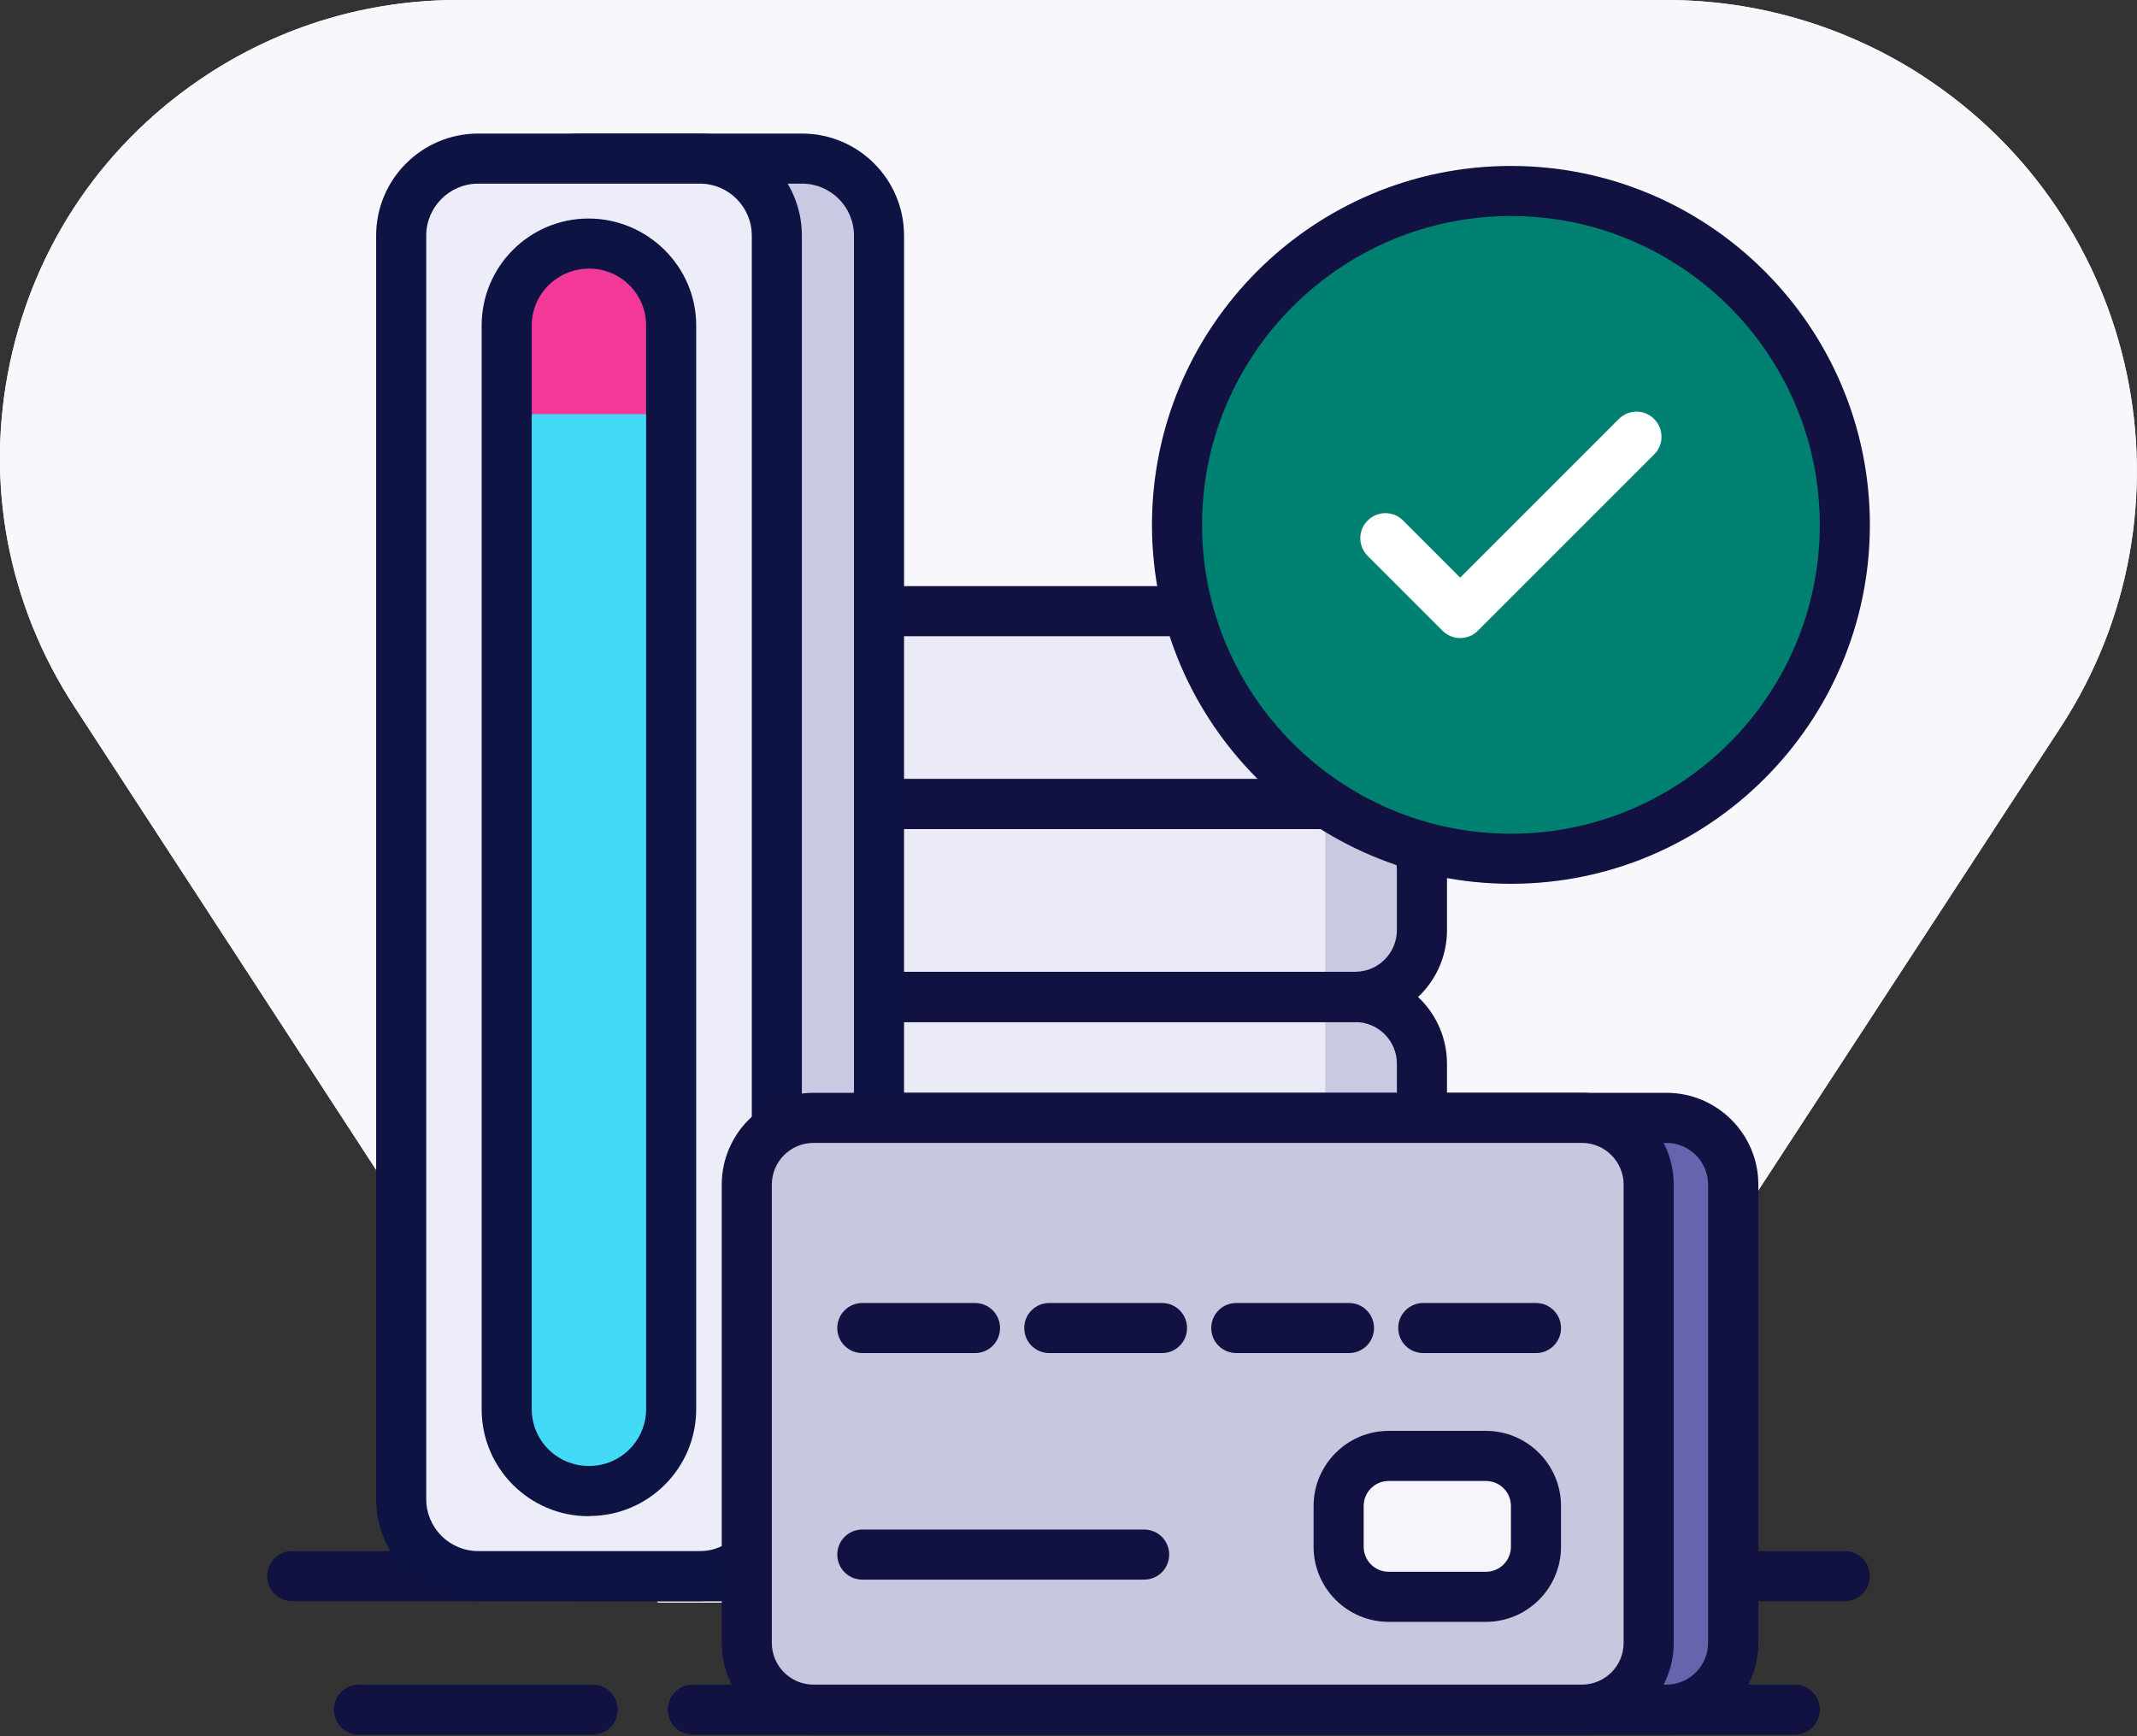 <svg width="128" height="104" viewBox="0 0 128 104" xmlns="http://www.w3.org/2000/svg">
<rect x="0" y="0" width="128" height="104" fill="#333333" stroke="none"/>
<g>
<path d="M115.2 4.57C110.6 1.58 105.27 0 99.8 0H27.41C22.09 0 16.92 1.53 12.46 4.44C6.33 8.43 2.11 14.57 0.6 21.72C-0.92 28.88 0.45 36.19 4.45 42.32L8.28 48.2L39.42 96H89.2L123.42 43.57C131.92 30.55 128.23 13.06 115.19 4.57H115.2Z" fill="#F8F7FC" />
<path d="M115.2 4.57C110.6 1.58 105.27 0 99.8 0H27.41C22.09 0 16.92 1.53 12.46 4.44C6.33 8.43 2.11 14.57 0.6 21.72C-0.92 28.88 0.45 36.19 4.45 42.32L8.28 48.2L39.42 96H89.2L123.42 43.57C131.92 30.55 128.23 13.06 115.19 4.57H115.2Z" fill="#F8F7FC" />
<path d="M81.17 59.72H48.73C46.521 59.72 44.73 61.511 44.73 63.72V67.27C44.73 69.479 46.521 71.27 48.73 71.27H81.17C83.379 71.27 85.17 69.479 85.17 67.27V63.72C85.17 61.511 83.379 59.72 81.17 59.72Z" fill="#EBEBF7" />
<path d="M79.38 59.72H81.16C83.37 59.72 85.16 61.51 85.16 63.72V67.27C85.16 69.48 83.37 71.27 81.16 71.27H79.38V59.72Z" fill="#C9C9E2" />
<path d="M81.17 48.16H48.73C46.521 48.16 44.73 49.951 44.73 52.16V55.71C44.73 57.919 46.521 59.71 48.73 59.71H81.17C83.379 59.71 85.17 57.919 85.17 55.71V52.16C85.17 49.951 83.379 48.16 81.17 48.16Z" fill="#EBEBF7" />
<path d="M79.38 48.16H81.16C83.37 48.16 85.16 49.95 85.16 52.16V55.71C85.16 57.92 83.37 59.71 81.16 59.71H79.38V48.16Z" fill="#C9C9E2" />
<path d="M81.17 36.61H48.73C46.521 36.61 44.73 38.401 44.73 40.61V44.16C44.73 46.369 46.521 48.16 48.73 48.16H81.17C83.379 48.16 85.17 46.369 85.17 44.16V40.61C85.17 38.401 83.379 36.61 81.17 36.61Z" fill="#EBEBF7" />
<path d="M79.38 36.61H81.16C83.37 36.61 85.16 38.4 85.16 40.61V44.16C85.16 46.37 83.37 48.16 81.16 48.16H79.38V36.61Z" fill="#C9C9E2" />
<path d="M110.5 95.91H17.5C16.67 95.91 16 95.24 16 94.41C16 93.58 16.67 92.91 17.5 92.91H110.5C111.33 92.91 112 93.58 112 94.41C112 95.24 111.33 95.91 110.5 95.91Z" fill="#111142" />
<path d="M81.17 49.66H48.73C45.7 49.66 43.23 47.19 43.23 44.16V40.61C43.23 37.58 45.7 35.11 48.73 35.11H81.17C84.2 35.11 86.67 37.58 86.67 40.61V44.16C86.67 47.19 84.2 49.66 81.17 49.66ZM48.73 38.11C47.35 38.11 46.23 39.23 46.23 40.61V44.16C46.23 45.54 47.35 46.66 48.73 46.66H81.17C82.55 46.66 83.67 45.54 83.67 44.16V40.61C83.67 39.23 82.55 38.11 81.17 38.11H48.73Z" fill="#111142" />
<path d="M81.17 61.22H48.73C45.7 61.22 43.23 58.75 43.23 55.72V52.17C43.23 49.14 45.7 46.67 48.73 46.67H81.17C84.2 46.67 86.67 49.14 86.67 52.17V55.72C86.67 58.75 84.2 61.22 81.17 61.22ZM48.73 49.66C47.35 49.66 46.23 50.78 46.23 52.16V55.71C46.23 57.09 47.35 58.21 48.73 58.21H81.17C82.55 58.21 83.67 57.09 83.67 55.71V52.16C83.67 50.78 82.55 49.66 81.17 49.66H48.73Z" fill="#111142" />
<path d="M81.17 72.77H48.73C45.7 72.77 43.23 70.3 43.23 67.27V63.72C43.23 60.69 45.7 58.22 48.73 58.22H81.17C84.2 58.22 86.67 60.69 86.67 63.72V67.27C86.67 70.3 84.2 72.77 81.17 72.77ZM48.73 61.22C47.35 61.22 46.23 62.34 46.23 63.72V67.27C46.23 68.65 47.35 69.77 48.73 69.77H81.17C82.55 69.77 83.67 68.65 83.67 67.27V63.72C83.67 62.34 82.55 61.22 81.17 61.22H48.73Z" fill="#111142" />
<path d="M81.17 71.27H48.73C46.521 71.27 44.73 73.061 44.73 75.27V78.82C44.73 81.029 46.521 82.82 48.73 82.82H81.17C83.379 82.82 85.17 81.029 85.17 78.82V75.27C85.17 73.061 83.379 71.27 81.17 71.27Z" fill="#EBEBF7" />
<path d="M81.17 84.32H48.73C45.7 84.32 43.23 81.85 43.23 78.82V75.27C43.23 72.24 45.7 69.77 48.73 69.77H81.17C84.2 69.77 86.67 72.24 86.67 75.27V78.82C86.67 81.85 84.2 84.32 81.17 84.32ZM48.73 72.77C47.35 72.77 46.23 73.89 46.23 75.27V78.82C46.23 80.2 47.35 81.32 48.73 81.32H81.17C82.55 81.32 83.67 80.2 83.67 78.82V75.27C83.67 73.89 82.55 72.77 81.17 72.77H48.73Z" fill="#111142" />
<path d="M81.17 82.82H48.73C46.521 82.82 44.73 84.611 44.73 86.82V90.37C44.73 92.579 46.521 94.37 48.73 94.37H81.17C83.379 94.37 85.17 92.579 85.17 90.37V86.82C85.17 84.611 83.379 82.82 81.17 82.82Z" fill="#EBEBF7" />
<path d="M81.17 95.88H48.73C45.7 95.88 43.23 93.41 43.23 90.38V86.83C43.23 83.8 45.7 81.33 48.73 81.33H81.17C84.2 81.33 86.67 83.8 86.67 86.83V90.38C86.67 93.41 84.2 95.88 81.17 95.88ZM48.73 84.32C47.35 84.32 46.23 85.44 46.23 86.82V90.37C46.23 91.75 47.35 92.87 48.73 92.87H81.17C82.55 92.87 83.67 91.75 83.67 90.37V86.82C83.67 85.44 82.55 84.32 81.17 84.32H48.73Z" fill="#111142" />
<path d="M79.38 71.27H81.16C83.37 71.27 85.16 73.06 85.16 75.27V78.82C85.16 81.03 83.37 82.82 81.16 82.82H79.38V71.27Z" fill="#111142" />
<path d="M79.38 82.82H81.16C83.37 82.82 85.16 84.61 85.16 86.82V90.37C85.16 92.58 83.37 94.37 81.16 94.37H79.38V82.82Z" fill="#111142" />
<path d="M35.5 103.91H21.5C20.67 103.91 20 103.24 20 102.41C20 101.58 20.67 100.91 21.5 100.91H35.5C36.33 100.91 37 101.58 37 102.41C37 103.24 36.33 103.91 35.5 103.91Z" fill="#111142" />
<path d="M107.5 103.91H41.5C40.67 103.91 40 103.24 40 102.41C40 101.58 40.67 100.91 41.5 100.91H107.5C108.33 100.91 109 101.58 109 102.41C109 103.24 108.33 103.91 107.5 103.91Z" fill="#111142" />
<path d="M48.04 9.5H34.76C32.214 9.5 30.15 11.564 30.15 14.11V89.8C30.15 92.346 32.214 94.41 34.76 94.41H48.04C50.586 94.41 52.65 92.346 52.65 89.8V14.11C52.65 11.564 50.586 9.5 48.04 9.5Z" fill="#C9C9E4" />
<path d="M48.04 95.91H34.76C31.39 95.91 28.65 93.17 28.65 89.8V14.11C28.65 10.74 31.39 8 34.76 8H48.04C51.41 8 54.15 10.74 54.15 14.11V89.8C54.15 93.17 51.41 95.91 48.04 95.91ZM34.76 11C33.05 11 31.65 12.4 31.65 14.11V89.8C31.65 91.51 33.04 92.91 34.76 92.91H48.04C49.75 92.91 51.15 91.51 51.15 89.8V14.11C51.15 12.4 49.76 11 48.04 11H34.76Z" fill="#0D1343" />
<path d="M41.92 9.5H28.64C26.094 9.5 24.03 11.564 24.03 14.11V89.8C24.03 92.346 26.094 94.41 28.64 94.41H41.92C44.466 94.41 46.53 92.346 46.53 89.8V14.11C46.53 11.564 44.466 9.5 41.92 9.5Z" fill="#EDEDF9" />
<path d="M41.92 95.91H28.64C25.27 95.91 22.53 93.17 22.53 89.8V14.11C22.53 10.74 25.27 8 28.64 8H41.92C45.29 8 48.03 10.74 48.03 14.11V89.8C48.03 93.17 45.29 95.91 41.92 95.91ZM28.64 11C26.93 11 25.53 12.4 25.53 14.11V89.8C25.53 91.51 26.92 92.91 28.64 92.91H41.92C43.63 92.91 45.03 91.51 45.03 89.8V14.11C45.03 12.4 43.64 11 41.92 11H28.64Z" fill="#0D1343" />
<path d="M35.3 14.59H35.25C32.544 14.59 30.35 16.784 30.35 19.49V84.42C30.35 87.126 32.544 89.32 35.25 89.32H35.3C38.006 89.32 40.2 87.126 40.2 84.42V19.49C40.2 16.784 38.006 14.59 35.3 14.59Z" fill="#43DAF7" />
<path d="M30.35 24.81V18.96C30.35 16.24 32.56 14.03 35.28 14.03C38 14.03 40.21 16.24 40.21 18.96V24.81" fill="#F33998" />
<path d="M35.3 90.82H35.25C31.72 90.82 28.85 87.95 28.85 84.42V19.49C28.85 15.96 31.72 13.09 35.25 13.09C38.78 13.09 41.7 15.96 41.7 19.49V84.41C41.7 87.94 38.83 90.81 35.3 90.81V90.82ZM35.3 16.09C33.38 16.09 31.85 17.62 31.85 19.49V84.41C31.85 86.29 33.38 87.81 35.25 87.81H35.3C37.18 87.81 38.7 86.28 38.7 84.41V19.49C38.7 17.61 37.17 16.09 35.3 16.09Z" fill="#0D1343" />
<path d="M90.5 51.44C101.546 51.44 110.5 42.486 110.5 31.44C110.5 20.394 101.546 11.44 90.5 11.44C79.454 11.44 70.5 20.394 70.5 31.44C70.5 42.486 79.454 51.44 90.5 51.44Z" fill="#008070" />
<path d="M90.5 52.94C78.64 52.94 69 43.29 69 31.44C69 19.59 78.64 9.94 90.5 9.94C102.36 9.94 112 19.59 112 31.44C112 43.29 102.36 52.94 90.5 52.94ZM90.5 12.94C80.3 12.94 72 21.24 72 31.44C72 41.64 80.3 49.94 90.5 49.94C100.7 49.94 109 41.64 109 31.44C109 21.24 100.7 12.94 90.5 12.94Z" fill="#111142" />
<path d="M87.46 38.22C87.06 38.22 86.68 38.06 86.4 37.78L81.92 33.3C81.33 32.71 81.33 31.76 81.92 31.18C82.51 30.59 83.46 30.59 84.04 31.18L87.46 34.6L96.96 25.1C97.55 24.51 98.5 24.51 99.08 25.1C99.66 25.69 99.67 26.64 99.08 27.22L88.52 37.78C88.24 38.06 87.86 38.22 87.46 38.22Z" fill="white" />
<path d="M103.82 98.41V70.96C103.82 68.751 102.029 66.96 99.82 66.96H53.8C51.591 66.96 49.8 68.751 49.8 70.96V98.41C49.8 100.619 51.591 102.41 53.8 102.41H99.82C102.029 102.41 103.82 100.619 103.82 98.41Z" fill="#6664AC" />
<path d="M99.82 103.91H53.8C50.77 103.91 48.3 101.44 48.3 98.41V70.96C48.3 67.93 50.77 65.46 53.8 65.46H99.82C102.85 65.46 105.32 67.93 105.32 70.96V98.41C105.32 101.44 102.85 103.91 99.82 103.91ZM53.79 68.46C52.41 68.46 51.29 69.58 51.29 70.96V98.41C51.29 99.79 52.41 100.91 53.79 100.91H99.81C101.19 100.91 102.31 99.79 102.31 98.41V70.96C102.31 69.58 101.19 68.46 99.81 68.46H53.79Z" fill="#111142" />
<path d="M98.75 98.41V70.96C98.75 68.751 96.959 66.96 94.75 66.96H48.73C46.521 66.96 44.73 68.751 44.73 70.96V98.41C44.73 100.619 46.521 102.41 48.73 102.41H94.75C96.959 102.41 98.75 100.619 98.75 98.41Z" fill="#C7C7E0" />
<path d="M94.75 103.91H48.73C45.7 103.91 43.23 101.44 43.23 98.41V70.96C43.23 67.93 45.7 65.46 48.73 65.46H94.75C97.78 65.46 100.25 67.93 100.25 70.96V98.41C100.25 101.44 97.78 103.91 94.75 103.91ZM48.73 68.46C47.35 68.46 46.23 69.58 46.23 70.96V98.41C46.23 99.79 47.35 100.91 48.73 100.91H94.75C96.13 100.91 97.25 99.79 97.25 98.41V70.96C97.25 69.58 96.13 68.46 94.75 68.46H48.73Z" fill="#111142" />
<path d="M92 92.65V90.21C92 88.553 90.657 87.21 89 87.21H83.18C81.523 87.21 80.18 88.553 80.18 90.21V92.65C80.18 94.307 81.523 95.65 83.18 95.65H89C90.657 95.65 92 94.307 92 92.65Z" fill="#F6F5FA" />
<path d="M89 97.15H83.18C80.7 97.15 78.68 95.13 78.68 92.65V90.21C78.68 87.73 80.7 85.71 83.18 85.71H89C91.48 85.71 93.5 87.73 93.5 90.21V92.65C93.5 95.13 91.48 97.15 89 97.15ZM83.18 88.71C82.35 88.71 81.68 89.38 81.68 90.21V92.65C81.68 93.48 82.35 94.15 83.18 94.15H89C89.83 94.15 90.5 93.48 90.5 92.65V90.21C90.5 89.38 89.83 88.71 89 88.71H83.18Z" fill="#111142" />
<path d="M68.53 94.62H51.65C50.82 94.62 50.15 93.95 50.15 93.12C50.15 92.29 50.82 91.62 51.65 91.62H68.53C69.36 91.62 70.03 92.29 70.03 93.12C70.03 93.95 69.36 94.62 68.53 94.62Z" fill="#111142" />
<path d="M58.4 81.05H51.65C50.82 81.05 50.15 80.38 50.15 79.55C50.15 78.72 50.82 78.05 51.65 78.05H58.4C59.23 78.05 59.9 78.72 59.9 79.55C59.9 80.38 59.23 81.05 58.4 81.05Z" fill="#111142" />
<path d="M69.6 81.05H62.85C62.02 81.05 61.35 80.38 61.35 79.55C61.35 78.72 62.02 78.05 62.85 78.05H69.6C70.43 78.05 71.1 78.72 71.1 79.55C71.1 80.38 70.43 81.05 69.6 81.05Z" fill="#111142" />
<path d="M80.8 81.05H74.05C73.22 81.05 72.55 80.38 72.55 79.55C72.55 78.72 73.22 78.05 74.05 78.05H80.8C81.63 78.05 82.3 78.72 82.3 79.55C82.3 80.38 81.63 81.05 80.8 81.05Z" fill="#111142" />
<path d="M92 81.05H85.25C84.42 81.05 83.75 80.38 83.75 79.55C83.75 78.72 84.42 78.05 85.25 78.05H92C92.83 78.05 93.5 78.72 93.5 79.55C93.5 80.38 92.83 81.05 92 81.05Z" fill="#111142" />
</g>
<defs>

<rect width="128" height="104" fill="white" />

</defs>
</svg>
